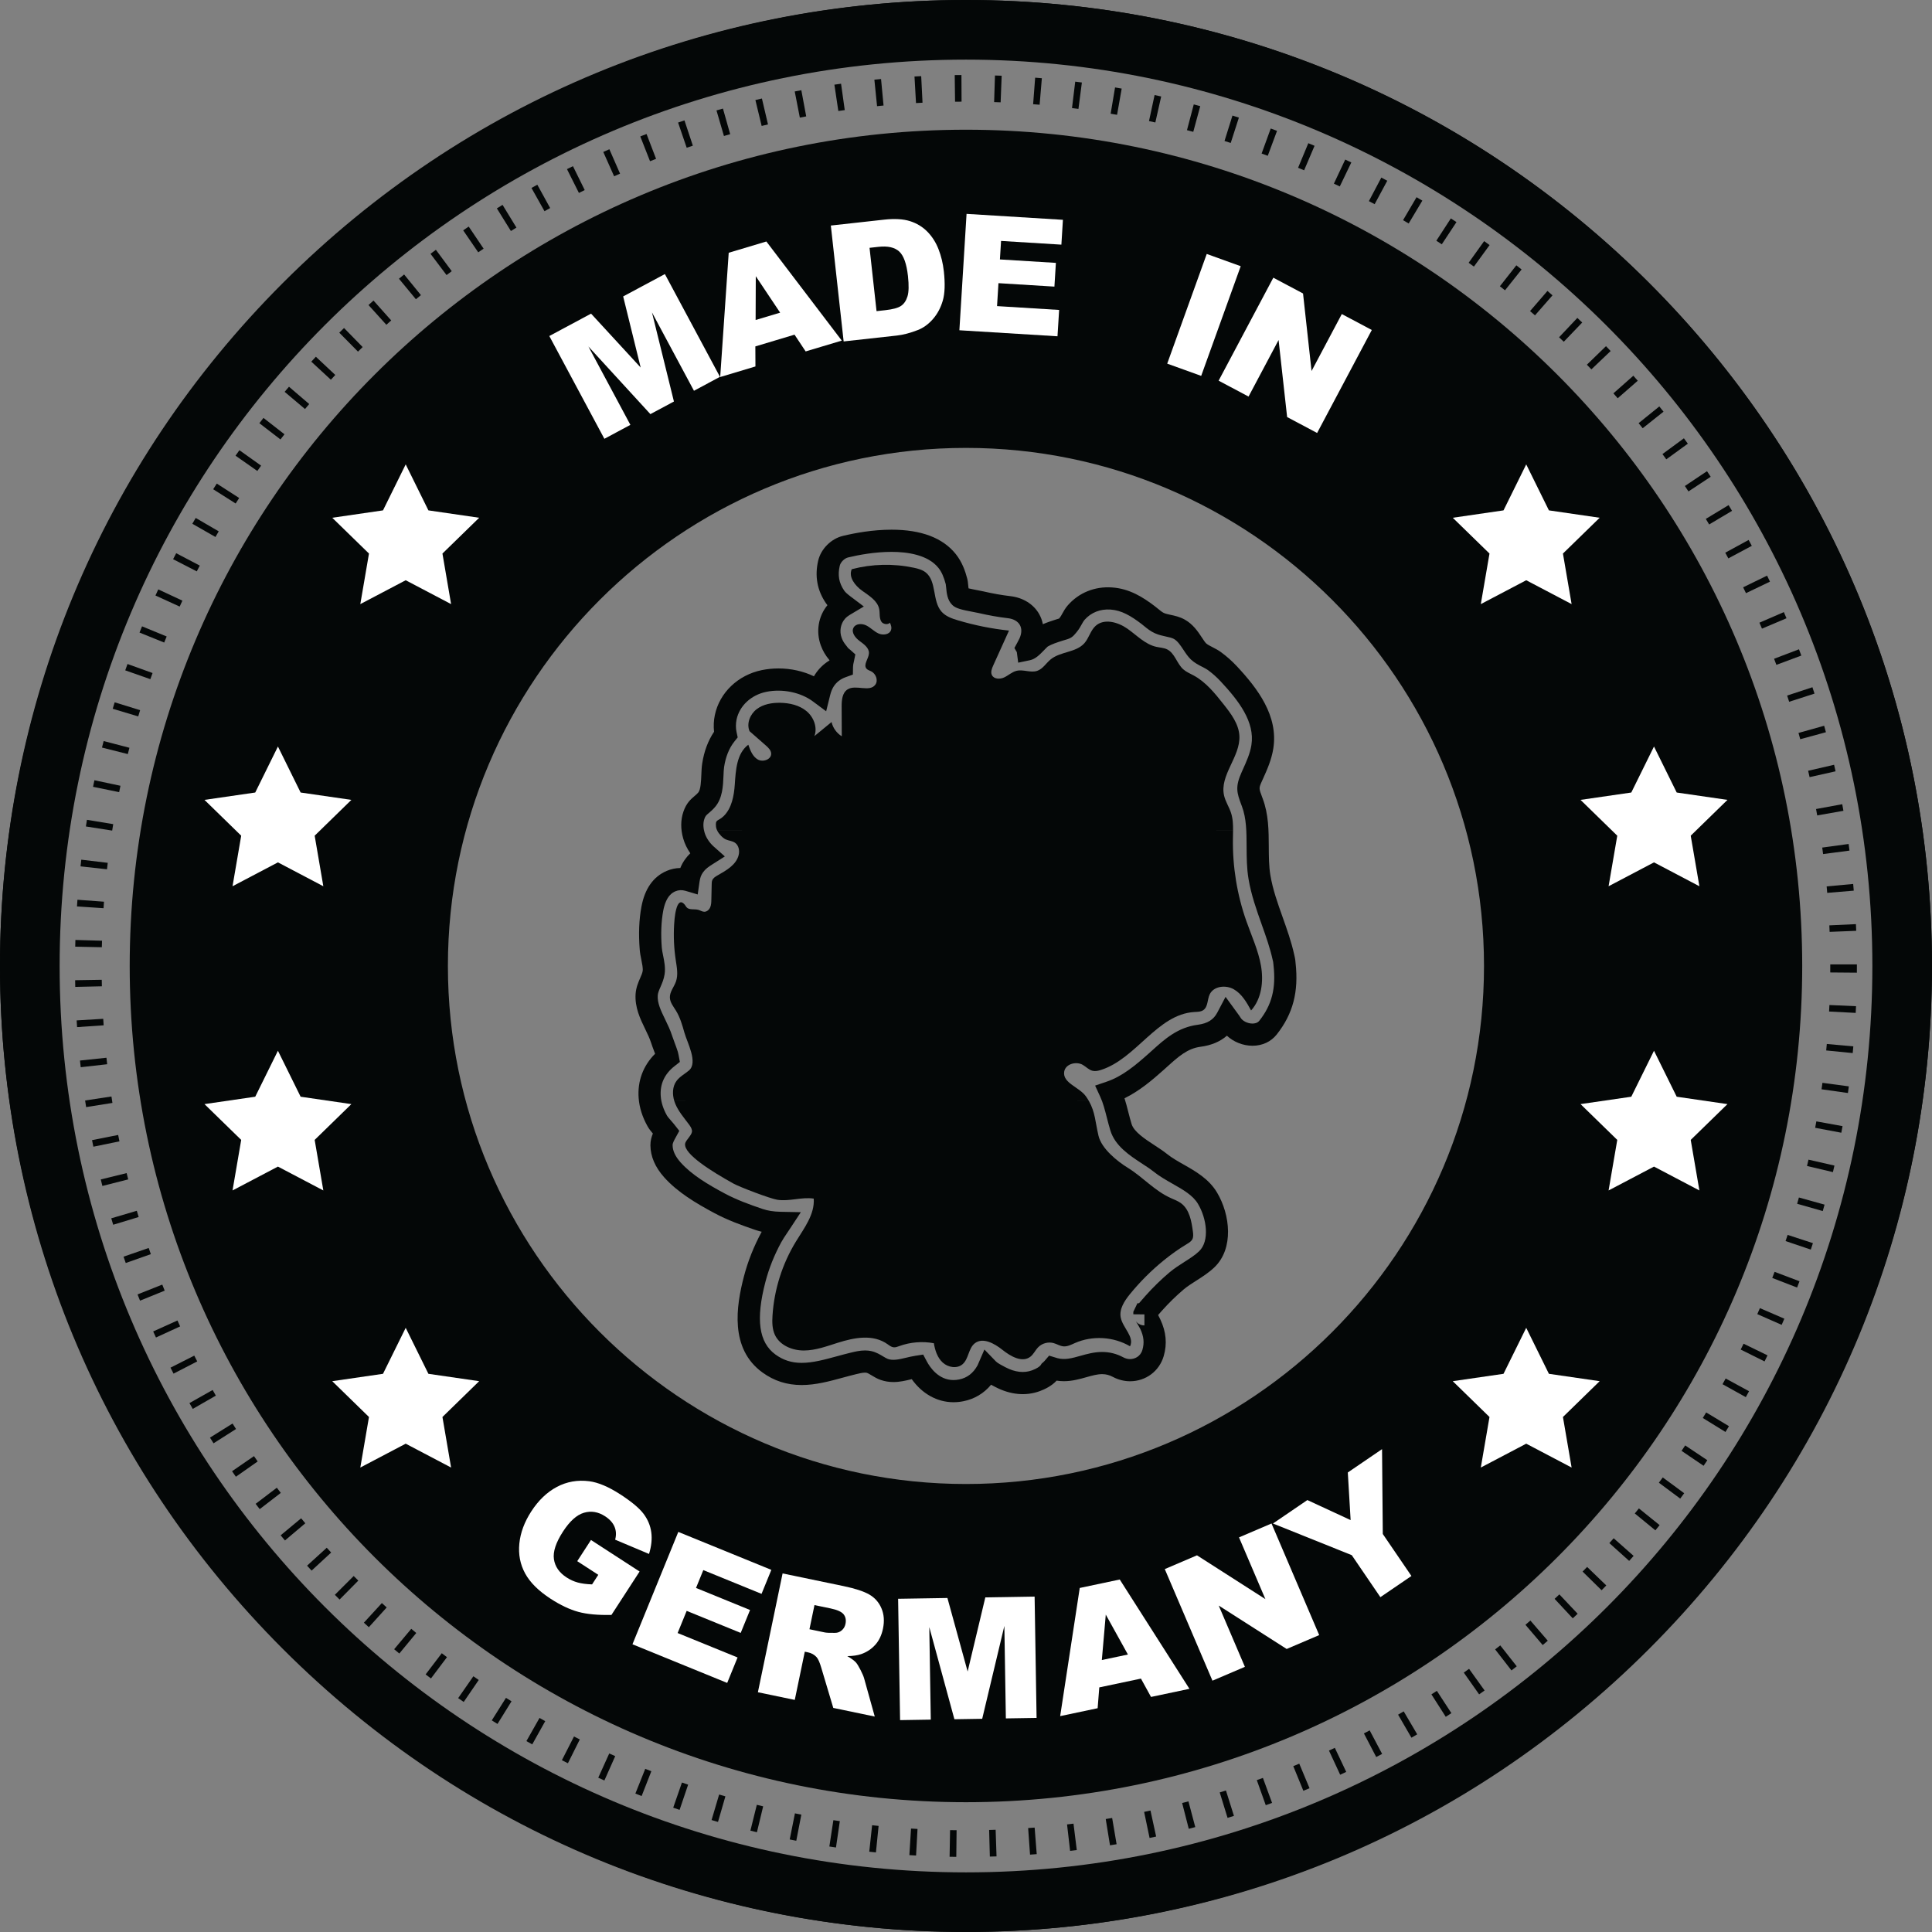 <svg xmlns="http://www.w3.org/2000/svg" xmlns:xlink="http://www.w3.org/1999/xlink" width="1080" zoomAndPan="magnify" viewBox="0 0 810 810" height="1080" preserveAspectRatio="xMidYMid meet" version="1.0"><rect x="0" y="0" width="810" height="810" fill="#808080" stroke="none"/><path fill="#040707" d="M 405 810 C 181.25 810 0 627.5 0 405 C 0 182.5 181.25 0 405 0 C 628.75 0 810 181.25 810 405 C 810 628.75 627.5 810 405 810 Z M 405 25 C 195 25 25 195 25 405 C 25 615 195 785 405 785 C 615 785 785 615 785 405 C 785 195 613.75 25 405 25 Z M 405 25 " fill-opacity="1" fill-rule="nonzero"/><path fill="#040707" d="M 622.176 404.984 C 622.176 524.746 524.746 622.176 404.984 622.176 C 285.227 622.176 187.785 524.746 187.785 404.984 C 187.785 285.219 285.227 187.785 404.984 187.785 C 524.746 187.785 622.176 285.219 622.176 404.984 Z M 404.984 54.383 C 211.355 54.383 54.379 211.355 54.379 404.984 C 54.379 598.617 211.355 755.586 404.984 755.586 C 598.617 755.586 755.586 598.617 755.586 404.984 C 755.586 211.355 598.617 54.383 404.984 54.383 " fill-opacity="1" fill-rule="nonzero"/><path fill="#ffffff" d="M 170.094 194.695 L 179.613 213.977 L 200.895 217.074 L 185.496 232.078 L 189.125 253.273 L 170.094 243.27 L 151.062 253.273 L 154.695 232.078 L 139.293 217.074 L 160.574 213.977 L 170.094 194.695 " fill-opacity="1" fill-rule="nonzero"/><path fill="#ffffff" d="M 116.523 312.98 L 126.039 332.266 L 147.32 335.355 L 131.926 350.371 L 135.559 371.562 L 116.523 361.551 L 97.488 371.562 L 101.125 350.371 L 85.727 335.355 L 107.008 332.266 L 116.523 312.98 " fill-opacity="1" fill-rule="nonzero"/><path fill="#ffffff" d="M 116.523 440.527 L 126.039 459.805 L 147.32 462.902 L 131.926 477.91 L 135.559 499.102 L 116.523 489.098 L 97.488 499.102 L 101.125 477.91 L 85.727 462.902 L 107.008 459.805 L 116.523 440.527 " fill-opacity="1" fill-rule="nonzero"/><path fill="#ffffff" d="M 170.094 556.691 L 179.613 575.977 L 200.895 579.066 L 185.496 594.082 L 189.125 615.273 L 170.094 605.27 L 151.062 615.273 L 154.695 594.082 L 139.293 579.066 L 160.574 575.977 L 170.094 556.691 " fill-opacity="1" fill-rule="nonzero"/><path fill="#ffffff" d="M 639.875 194.695 L 630.355 213.977 L 609.074 217.074 L 624.477 232.078 L 620.836 253.273 L 639.875 243.27 L 658.906 253.273 L 655.27 232.078 L 670.668 217.074 L 649.387 213.977 L 639.875 194.695 " fill-opacity="1" fill-rule="nonzero"/><path fill="#ffffff" d="M 693.445 312.98 L 683.926 332.266 L 662.645 335.355 L 678.047 350.371 L 674.406 371.562 L 693.445 361.551 L 712.477 371.562 L 708.844 350.371 L 724.246 335.355 L 702.965 332.266 L 693.445 312.98 " fill-opacity="1" fill-rule="nonzero"/><path fill="#ffffff" d="M 693.445 440.527 L 683.926 459.805 L 662.645 462.902 L 678.047 477.91 L 674.406 499.102 L 693.445 489.098 L 712.477 499.102 L 708.844 477.91 L 724.246 462.902 L 702.965 459.805 L 693.445 440.527 " fill-opacity="1" fill-rule="nonzero"/><path fill="#ffffff" d="M 639.875 556.691 L 630.355 575.977 L 609.074 579.066 L 624.477 594.082 L 620.836 615.273 L 639.875 605.27 L 658.906 615.273 L 655.27 594.082 L 670.668 579.066 L 649.387 575.977 L 639.875 556.691 " fill-opacity="1" fill-rule="nonzero"/><path fill="#040707" d="M 283.176 462.902 C 284.504 466.031 286.777 468.633 288.801 471.363 C 289.379 472.141 289.961 472.969 290.109 473.93 C 290.41 475.809 287.438 477.898 287.23 479.566 C 286.688 483.902 298.465 491.191 307.441 496.188 C 310.148 497.688 322.758 502.484 325.812 502.992 C 330.883 503.824 336.086 501.738 341.16 502.523 C 341.621 509.109 337.168 514.859 333.719 520.484 C 327.992 529.836 324.586 540.594 323.879 551.531 C 323.699 554.297 323.719 557.184 324.895 559.688 C 326.969 564.09 332.223 566.234 337.094 566.203 C 341.965 566.172 346.633 564.41 351.277 562.953 C 358.168 560.789 366.031 559.195 372.203 563.625 C 372.941 564.152 373.691 564.738 374.598 564.859 C 375.445 564.965 376.277 564.629 377.082 564.336 C 381.68 562.672 386.727 562.262 391.527 563.156 C 392.016 566.152 393.012 569.23 395.254 571.273 C 397.496 573.324 401.254 573.941 403.551 571.965 C 406.133 569.75 405.977 565.395 408.609 563.246 C 411.988 560.504 416.914 563.238 420.309 565.953 C 423.707 568.664 428.57 571.461 432.004 568.801 C 433.359 567.75 434.066 566.059 435.27 564.832 C 436.906 563.156 439.492 562.465 441.746 563.102 C 443.137 563.488 444.395 564.336 445.828 564.465 C 447.527 564.621 449.121 563.754 450.688 563.07 C 458.012 559.848 466.879 560.371 473.773 564.441 C 475.711 560.527 470.746 556.715 469.879 552.438 C 469.156 548.867 471.414 545.422 473.711 542.594 C 477.918 537.43 482.652 532.695 487.816 528.488 C 490.918 525.965 494.176 523.629 497.602 521.574 C 498.469 521.051 499.383 520.508 499.863 519.625 C 500.41 518.609 500.273 517.383 500.117 516.242 C 499.531 511.91 498.688 507.109 495.184 504.484 C 493.922 503.547 492.418 502.984 490.973 502.344 C 484.027 499.254 479.18 493.508 472.863 489.621 C 468.391 486.863 461.824 481.59 460.547 476.16 C 459.191 470.379 459.176 466.316 456.566 461.676 L 282.723 461.676 C 282.852 462.094 283 462.504 283.176 462.902 " fill-opacity="1" fill-rule="nonzero"/><path fill="#040707" d="M 300.73 348.289 C 301.527 349.82 303.031 351.348 304.277 351.922 C 305.535 352.492 307.023 352.543 308.156 353.328 C 309.719 354.414 310.145 356.625 309.688 358.469 C 308.691 362.555 304.551 364.91 300.887 366.984 C 299.965 367.5 298.988 368.105 298.605 369.09 C 298.406 369.594 298.395 370.156 298.383 370.703 C 298.332 372.879 298.289 375.047 298.238 377.215 C 298.215 378.309 298.184 379.43 297.742 380.426 C 297.305 381.43 296.344 382.285 295.254 382.258 C 294.395 382.242 293.641 381.699 292.82 381.469 C 291.125 380.98 288.949 381.668 287.805 380.336 C 287.535 380.023 287.375 379.645 287.113 379.332 C 283.324 374.789 282.695 386.426 282.629 387.637 C 282.34 392.625 282.57 397.645 283.32 402.586 C 283.77 405.57 284.391 408.691 283.387 411.539 C 282.586 413.812 280.77 415.82 280.848 418.223 C 280.906 420.273 282.328 421.98 283.398 423.723 C 285.133 426.547 286.055 429.777 286.949 432.961 C 288.141 437.176 292.738 445.504 288.832 448.812 C 287.094 450.273 284.98 451.348 283.637 453.18 C 281.879 455.562 281.824 458.816 282.723 461.676 L 456.566 461.676 C 456.191 461.02 455.77 460.348 455.285 459.664 C 452.5 455.73 445.453 454.102 446.164 449.336 C 446.645 446.102 451.133 444.816 453.965 446.449 C 455.352 447.254 456.504 448.562 458.066 448.938 C 459.227 449.215 460.449 448.938 461.59 448.574 C 476.441 443.82 485.141 425.27 500.703 424.289 C 502.023 424.211 503.445 424.242 504.523 423.477 C 506.492 422.086 506.137 419.09 507.164 416.91 C 508.816 413.402 513.91 412.836 517.273 414.758 C 520.641 416.68 522.664 420.246 524.527 423.645 C 528.945 418.734 529.805 411.477 528.684 404.965 C 527.559 398.461 524.73 392.395 522.539 386.172 C 518.621 375.051 516.707 363.227 516.914 351.441 C 516.934 350.395 516.965 349.34 516.969 348.289 L 300.73 348.289 " fill-opacity="1" fill-rule="nonzero"/><path fill="#040707" d="M 519.625 308.566 C 519.383 303.539 516.117 299.234 513 295.285 C 509.371 290.695 505.594 285.98 500.449 283.195 C 498.953 282.383 497.336 281.73 496.07 280.598 C 493.367 278.172 492.555 273.832 489.297 272.242 C 487.91 271.562 486.309 271.527 484.801 271.191 C 480.09 270.145 476.594 266.332 472.645 263.566 C 468.691 260.793 462.883 259.168 459.32 262.414 C 457.172 264.375 456.543 267.527 454.609 269.695 C 451.09 273.633 444.57 273.113 440.488 276.461 C 438.57 278.035 437.219 280.445 434.863 281.25 C 432.102 282.199 429.012 280.547 426.18 281.25 C 424.285 281.719 422.797 283.156 421.031 284 C 419.27 284.84 416.695 284.781 415.855 283.02 C 415.25 281.773 415.832 280.305 416.398 279.031 C 418.609 274.148 420.82 269.258 423.027 264.375 C 415.762 263.602 408.566 262.156 401.566 260.062 C 399.086 259.324 396.52 258.418 394.793 256.492 C 390.73 251.977 392.848 243.672 388.047 239.949 C 386.656 238.871 384.902 238.402 383.18 238.035 C 374.598 236.203 365.59 236.414 357.098 238.641 C 355.645 241.941 358.48 245.523 361.41 247.629 C 364.328 249.742 367.867 251.797 368.605 255.328 C 368.957 257.055 368.578 258.961 369.434 260.508 C 370.148 261.797 372.387 262.043 373.078 261.055 C 373.586 262.074 373.93 263.18 373.543 264.211 C 372.84 266.117 370.148 266.418 368.297 265.578 C 366.453 264.734 365.035 263.152 363.223 262.238 C 361.41 261.32 358.754 261.379 357.828 263.184 C 356.797 265.164 358.605 267.422 360.398 268.746 C 362.191 270.074 364.367 271.602 364.312 273.832 C 364.25 276.156 361.762 278.672 363.328 280.391 C 363.82 280.926 364.578 281.125 365.234 281.449 C 367.219 282.445 368.297 285.242 366.988 287.051 C 364.59 290.371 358.809 286.852 355.348 289.039 C 353.086 290.465 352.855 293.609 352.867 296.281 C 352.887 300.414 352.906 304.551 352.918 308.688 C 350.773 307.371 349.191 305.172 348.633 302.719 C 346.234 304.688 343.84 306.648 341.441 308.617 C 342.824 304.953 341.129 300.625 338.117 298.133 C 335.102 295.637 331.051 294.727 327.141 294.652 C 323.656 294.59 320.004 295.207 317.238 297.324 C 314.473 299.441 312.891 303.355 314.254 306.555 C 316.535 308.555 318.809 310.551 321.082 312.543 C 322.117 313.445 323.219 314.5 323.312 315.871 C 323.48 318.379 319.898 319.676 317.715 318.43 C 315.531 317.176 314.547 314.598 313.734 312.227 C 308.848 315.871 308.469 322.871 308.059 328.953 C 307.746 333.52 306.816 338.84 303.387 342.172 C 301.004 344.477 299.82 343.297 300.195 346.68 C 300.25 347.191 300.449 347.742 300.73 348.289 L 516.969 348.289 C 517 345.715 516.895 343.145 516.086 340.719 C 515.277 338.277 513.793 336.078 513.207 333.574 C 511.215 325.059 520.047 317.309 519.625 308.566 " fill-opacity="1" fill-rule="nonzero"/><path fill="#040707" d="M 387.051 567.91 L 388.594 570.82 C 389.848 573.156 393.43 578.594 399.746 578.594 C 400.5 578.594 401.289 578.512 402.082 578.359 C 405.484 577.684 408.039 575.723 409.875 572.371 L 409.949 572.184 L 412.723 565.797 L 417.555 570.801 C 418.234 571.504 420.148 572.5 421.176 573.039 L 421.57 573.242 C 425.523 575.316 429.324 575.766 432.73 574.508 C 434.719 573.777 435.996 572.852 436.344 572.297 L 436.719 571.691 L 437.262 571.23 C 437.598 570.945 437.777 570.758 437.871 570.652 L 439.84 568.359 L 443.074 569.336 C 443.16 569.363 443.254 569.395 443.348 569.418 C 446.438 570.254 449.484 569.426 452.902 568.457 C 455.625 567.688 458.715 566.82 462.074 566.82 C 465.219 566.82 468.137 567.562 470.988 569.086 C 471.879 569.562 472.82 569.805 473.793 569.805 C 475.66 569.805 478.133 568.789 478.961 565.934 C 479.824 562.996 479.543 560.285 478.066 557.152 C 477.816 556.629 476.539 554.422 476.195 553.93 C 476.656 554.586 477.934 555.688 479.805 555.688 L 479.805 551.066 L 475.148 551.023 L 475.156 549.977 L 475.469 549.32 C 475.535 549.141 475.625 548.945 475.762 548.703 L 476.871 546.395 L 477.531 546.395 C 478.18 545.613 479.051 544.617 480.215 543.309 C 483.359 539.785 486.719 536.5 490.195 533.555 C 492.238 531.82 494.438 530.426 496.562 529.066 C 498.871 527.598 501.055 526.207 502.746 524.578 C 507.207 520.285 505.961 510.922 502.25 504.711 C 500.105 501.117 496.02 498.797 491.691 496.344 C 488.941 494.781 486.102 493.172 483.535 491.117 C 482.281 490.113 480.664 489.055 478.945 487.934 C 473.586 484.434 467.52 480.469 465.531 473.973 C 464.945 472.059 464.473 470.211 464.02 468.43 C 463.219 465.32 462.473 462.387 461.289 459.824 L 459.129 455.141 L 464.02 453.477 C 470.551 451.266 476.098 446.605 481.68 441.629 L 483.051 440.395 C 488.312 435.648 493.754 430.738 502.148 429.641 C 506.25 429.102 508.777 427.531 510.348 424.547 L 513.824 417.938 L 518.66 424.578 C 519.605 425.867 519.836 426.191 520.043 426.559 C 520.855 428.023 523.031 429.133 525.102 429.133 C 525.984 429.133 527.199 428.926 527.977 427.949 C 533.254 421.289 535.031 414.297 533.914 404.566 L 533.891 404.32 C 533.871 403.945 533.832 403.652 533.785 403.391 L 533.734 403.09 C 533.715 402.992 533.691 402.891 533.664 402.793 L 533.578 402.457 C 532.488 397.473 530.781 392.68 528.98 387.609 C 526.82 381.531 524.582 375.246 523.449 368.492 C 522.688 363.98 522.672 359.414 522.645 354.996 C 522.621 348.887 522.59 343.113 520.684 338.066 L 520.496 337.574 C 518.496 332.273 517.797 329.867 520.625 323.602 L 520.934 322.914 C 522.559 319.328 524.098 315.938 524.656 312.375 C 526.191 302.664 519.355 293.793 511.742 285.648 C 510.094 283.887 508.348 282.336 506.398 280.906 C 505.852 280.504 505.004 280.066 504.105 279.605 C 502.543 278.801 500.773 277.895 499.32 276.523 C 498.082 275.344 497.105 273.875 496.164 272.441 C 494.949 270.609 493.695 268.715 492.145 267.863 C 491.285 267.395 490.168 267.16 488.875 266.879 C 487.465 266.574 485.871 266.23 484.227 265.508 C 482.383 264.691 480.918 263.496 479.637 262.445 C 479.281 262.152 478.93 261.863 478.59 261.602 C 474.121 258.199 470.203 255.871 465.574 255.559 C 461.266 255.273 457.434 256.781 454.688 259.895 C 454.301 260.336 453.934 261 453.508 261.758 C 452.984 262.703 452.395 263.777 451.535 264.824 L 451.16 265.289 C 449.828 266.934 449.027 267.582 446.91 268.176 C 446.625 268.254 446.246 268.363 445.727 268.531 L 445.367 268.641 C 443.129 269.359 441.02 270.039 439.297 271.039 C 439.062 271.215 438.246 272.055 437.703 272.617 C 435.859 274.516 434.113 276.312 431.805 276.797 L 426.883 277.832 L 426.309 273.406 L 425.293 271.684 L 426.547 269.371 C 426.906 268.711 427.227 268.117 427.441 267.633 C 428.391 265.535 428.441 263.547 427.582 262.031 C 426.695 260.461 424.906 259.453 422.547 259.18 C 418.598 258.719 414.465 257.988 410.27 257.012 C 409.812 256.906 409.09 256.77 408.262 256.613 C 402.867 255.59 400.691 255.062 399.215 253.602 C 397.172 251.59 396.898 248.688 396.68 246.359 C 396.637 245.879 396.57 245.156 396.512 244.926 C 395.703 241.84 394.758 239.734 393.441 238.09 C 388.992 232.539 380.305 231.375 373.793 231.375 C 366.785 231.375 360.023 232.641 355.582 233.707 C 354.031 234.074 352.426 235.676 352.07 237.195 C 351.148 241.168 351.727 244.391 353.957 247.648 C 354.367 248.254 355.273 249.082 356.648 250.113 L 362.168 254.281 L 356.227 257.82 C 355.465 258.277 354.828 258.785 354.293 259.391 C 352.414 261.492 351.852 264.641 352.867 267.41 C 353.316 268.648 353.934 269.676 354.855 270.754 L 355.215 271.234 C 355.445 271.594 355.734 271.895 356.09 272.145 L 356.5 272.473 L 358.609 274.355 L 358.027 277.203 C 357.766 278.199 357.645 278.945 357.633 279.613 L 357.578 282.82 L 354.562 283.906 C 352.398 284.684 350.719 285.973 349.566 287.742 C 348.91 288.75 348.414 289.961 348.047 291.43 L 346.371 298.207 L 340.762 294.039 C 335.672 290.254 328.012 288.676 321.277 290.055 C 314.918 291.355 310.02 295.914 308.805 301.672 C 308.445 303.387 308.445 305.316 308.812 306.984 L 309.285 309.148 L 307.902 310.879 C 305.703 313.641 304.246 317.234 303.586 321.551 C 303.434 322.543 303.379 323.867 303.324 325.27 C 303.148 329.469 302.938 334.688 299.789 338.34 C 298.82 339.473 297.902 340.246 297.176 340.867 C 296.07 341.805 295.734 342.082 295.316 343.312 C 294.605 345.379 294.957 347.543 295.375 348.992 C 295.977 351.074 297.344 353.203 299.125 354.824 L 299.293 354.969 L 303.895 359.059 L 298.699 362.363 C 297.035 363.422 295.785 364.273 294.777 365.684 C 293.941 366.859 293.535 367.941 293.281 369.688 L 292.516 375.008 L 287.363 373.48 C 285.91 373.051 284.461 373.121 283.145 373.691 C 282.184 374.105 279.262 375.363 278.047 381.902 C 277.207 386.484 277.008 391.695 277.469 397.398 C 277.543 398.281 277.762 399.383 278 400.551 C 278.496 402.996 279.059 405.77 278.633 408.504 C 278.316 410.555 277.57 412.266 276.91 413.789 C 276.324 415.121 275.82 416.281 275.758 417.344 C 275.551 420.547 277.082 423.719 278.863 427.387 C 279.93 429.594 281.039 431.867 281.824 434.34 C 282.137 435.297 282.496 436.246 282.852 437.199 C 283.312 438.414 283.785 439.68 284.199 441.023 C 284.277 441.305 284.398 441.832 284.516 442.434 L 285.043 445.215 L 282.816 446.969 C 278.566 450.293 276.621 454.574 277.027 459.699 C 277.238 462.297 278.094 464.965 279.586 467.633 C 279.91 468.211 280.648 469.051 281.355 469.859 C 281.891 470.473 282.43 471.09 282.906 471.707 L 284.801 474.117 L 283.324 476.809 C 282.602 478.117 281.984 479.242 281.992 480.109 C 282.004 482.465 283.113 484.852 285.383 487.391 C 289.992 492.566 296.961 496.688 303.809 500.355 C 308.766 503.016 314.348 505.047 319.645 506.84 C 321.926 507.613 324.297 507.988 327.34 508.051 L 335.754 508.219 L 331.125 515.25 C 330.766 515.801 330.398 516.34 330.035 516.883 C 329.082 518.305 328.172 519.645 327.508 520.875 C 324.59 526.258 322.367 531.84 320.898 537.473 C 316.797 553.172 318.145 562.84 325.125 567.898 C 328.41 570.277 331.891 571.387 336.09 571.387 C 340.75 571.387 345.695 570.035 350.938 568.609 C 352.867 568.086 354.797 567.555 356.73 567.094 C 358.473 566.676 360.516 566.184 362.66 566.184 C 363.559 566.184 364.418 566.273 365.215 566.441 C 367.289 566.887 368.941 567.887 370.266 568.688 C 371.008 569.137 371.711 569.562 372.277 569.762 C 374.348 570.484 376.844 569.961 379.672 569.281 C 380.98 568.965 382.34 568.641 383.793 568.414 Z M 399.746 587.891 C 392.926 587.891 386.59 584.332 382.258 578.219 C 382.129 578.25 381.992 578.281 381.855 578.312 C 379.688 578.836 377.23 579.43 374.586 579.43 C 372.691 579.43 370.934 579.137 369.207 578.539 C 367.73 578.02 366.523 577.285 365.457 576.645 C 364.609 576.133 363.812 575.648 363.258 575.527 C 363.145 575.504 362.961 575.48 362.66 575.48 C 361.613 575.48 360.23 575.816 359.004 576.109 C 357.059 576.574 355.215 577.082 353.379 577.578 C 347.785 579.105 341.996 580.68 336.09 580.68 C 329.922 580.68 324.555 578.961 319.676 575.43 C 305.883 565.438 308.629 547.641 311.902 535.125 C 313.559 528.77 316.062 522.484 319.332 516.445 C 319.34 516.441 319.344 516.43 319.352 516.422 C 318.43 516.203 317.539 515.941 316.652 515.645 C 310.984 513.719 304.973 511.531 299.418 508.547 C 291.809 504.469 284.012 499.832 278.434 493.57 C 274.652 489.328 272.723 484.82 272.691 480.172 C 272.68 478.297 273.133 476.652 273.719 475.242 C 272.922 474.316 272.098 473.289 271.469 472.16 C 269.32 468.324 268.074 464.379 267.762 460.438 C 267.195 453.316 269.625 446.805 274.648 441.797 C 274.492 441.367 274.324 440.93 274.156 440.477 C 273.742 439.379 273.332 438.289 272.973 437.176 C 272.379 435.328 271.469 433.441 270.5 431.441 C 268.441 427.199 266.117 422.398 266.473 416.754 C 266.648 414.055 267.613 411.844 268.387 410.07 C 268.887 408.93 269.316 407.945 269.445 407.086 C 269.613 405.988 269.227 404.082 268.891 402.395 C 268.609 401.012 268.316 399.582 268.207 398.145 C 267.676 391.629 267.914 385.598 268.91 380.215 C 270.312 372.633 273.863 367.57 279.465 365.152 C 281.301 364.359 283.23 363.945 285.227 363.914 C 285.73 362.629 286.383 361.441 287.219 360.281 C 287.918 359.297 288.652 358.469 289.41 357.746 C 288.086 355.82 287.062 353.723 286.445 351.57 C 285.312 347.641 285.336 343.742 286.527 340.289 C 287.773 336.652 289.648 335.062 291.156 333.781 C 291.742 333.281 292.246 332.852 292.75 332.273 C 293.777 331.074 293.93 327.5 294.035 324.891 C 294.098 323.297 294.164 321.645 294.395 320.145 C 295.18 315.008 296.855 310.531 299.371 306.797 C 299.117 304.469 299.223 302.031 299.711 299.754 C 301.691 290.371 309.43 282.988 319.414 280.945 C 321.676 280.484 324.02 280.246 326.367 280.246 C 331.629 280.246 336.746 281.395 341.242 283.539 C 341.41 283.246 341.59 282.953 341.777 282.664 C 343.324 280.297 345.367 278.336 347.809 276.863 C 347.742 276.773 347.68 276.68 347.609 276.586 C 346.051 274.723 344.941 272.816 344.133 270.605 C 342.008 264.785 343.074 258.387 346.906 253.727 C 346.68 253.453 346.477 253.172 346.281 252.895 C 342.621 247.531 341.516 241.543 343.02 235.09 C 344.164 230.141 348.445 225.855 353.422 224.668 C 358.344 223.484 365.875 222.074 373.793 222.074 C 386.227 222.074 395.277 225.508 400.699 232.277 C 403.477 235.754 404.73 239.605 405.508 242.578 C 405.75 243.504 405.844 244.516 405.938 245.484 C 405.969 245.824 406.008 246.266 406.062 246.668 C 407.289 246.961 409.008 247.293 410 247.48 C 410.984 247.668 411.836 247.828 412.379 247.961 C 416.234 248.855 420.016 249.523 423.617 249.941 C 428.926 250.559 433.316 253.293 435.672 257.445 C 436.422 258.773 436.938 260.207 437.223 261.703 C 439.031 260.918 440.848 260.332 442.523 259.789 L 442.879 259.676 C 443.34 259.527 443.715 259.422 444.02 259.328 L 444.34 258.938 C 444.668 258.539 445 257.945 445.379 257.254 C 445.945 256.227 446.656 254.949 447.715 253.746 C 452.348 248.488 458.965 245.793 466.199 246.285 C 473.551 246.777 479.207 250.383 484.227 254.207 C 484.656 254.539 485.086 254.895 485.527 255.254 C 486.395 255.965 487.297 256.699 487.973 257 C 488.75 257.34 489.715 257.547 490.832 257.789 C 492.582 258.164 494.562 258.594 496.605 259.707 C 500.176 261.664 502.25 264.797 503.914 267.32 C 504.566 268.305 505.238 269.328 505.707 269.762 C 506.199 270.23 507.344 270.824 508.359 271.34 C 509.539 271.949 510.758 272.574 511.898 273.414 C 514.316 275.188 516.484 277.113 518.535 279.301 C 527.312 288.688 536 300.141 533.84 313.824 C 533.078 318.629 531.211 322.754 529.406 326.754 L 529.098 327.426 C 527.742 330.434 527.742 330.434 529.191 334.285 L 529.379 334.781 C 531.879 341.398 531.91 348.289 531.941 354.949 C 531.965 359.184 531.984 363.184 532.613 366.945 C 533.617 372.895 535.617 378.535 537.738 384.496 C 539.539 389.566 541.41 394.812 542.625 400.324 C 542.754 400.781 542.855 401.234 542.922 401.684 C 543.035 402.293 543.117 402.922 543.164 403.629 C 544.535 415.812 542.094 425.094 535.262 433.723 C 532.855 436.758 529.25 438.434 525.102 438.434 C 521.094 438.426 517.164 436.824 514.391 434.223 C 511.523 436.719 507.836 438.27 503.359 438.855 C 497.832 439.578 494.059 442.984 489.273 447.297 L 487.871 448.562 C 482.938 452.965 477.648 457.434 471.457 460.449 C 472.055 462.344 472.547 464.25 473.02 466.117 C 473.457 467.805 473.898 469.551 474.422 471.25 C 475.426 474.527 479.996 477.512 484.027 480.145 C 485.941 481.398 487.746 482.574 489.348 483.859 C 491.336 485.453 493.734 486.812 496.281 488.258 C 501.223 491.062 506.828 494.246 510.23 499.945 C 515.805 509.277 517.336 523.43 509.195 531.273 C 506.828 533.555 504.148 535.262 501.559 536.91 C 499.609 538.152 497.766 539.32 496.207 540.645 C 493.059 543.316 490.016 546.293 487.156 549.5 C 486.664 550.051 486.09 550.703 485.547 551.328 C 485.848 551.887 486.156 552.504 486.48 553.195 C 488.918 558.379 489.387 563.398 487.895 568.527 C 486.059 574.852 480.391 579.098 473.793 579.098 C 471.305 579.098 468.828 578.469 466.609 577.285 C 465.113 576.488 463.668 576.113 462.074 576.113 C 460 576.113 457.781 576.742 455.426 577.406 C 452.656 578.184 449.516 579.074 446.047 579.074 C 445.016 579.074 443.996 578.992 442.992 578.836 C 440.949 581.047 438.141 582.426 435.945 583.234 C 430.086 585.398 423.555 584.781 417.25 581.473 L 416.879 581.277 C 416.453 581.062 415.992 580.816 415.512 580.555 C 412.5 584.188 408.547 586.551 403.887 587.477 C 402.504 587.75 401.109 587.891 399.746 587.891 " fill-opacity="1" fill-rule="nonzero"/><path fill="#ffffff" d="M 242.012 654.527 L 247.773 645.645 L 268.156 658.863 L 256.352 677.062 C 250.727 677.191 246.102 676.77 242.477 675.785 C 238.859 674.801 234.988 672.969 230.871 670.301 C 225.805 667.012 222.238 663.473 220.164 659.672 C 218.09 655.875 217.285 651.699 217.738 647.141 C 218.199 642.586 219.863 638.094 222.734 633.672 C 225.758 629.012 229.344 625.578 233.5 623.379 C 237.66 621.18 242.172 620.395 247.039 621.012 C 250.824 621.512 255.16 623.344 260.059 626.52 C 264.773 629.578 268.023 632.293 269.809 634.66 C 271.594 637.035 272.672 639.621 273.051 642.41 C 273.434 645.207 273.113 648.242 272.105 651.5 L 257.906 645.52 C 258.426 643.562 258.34 641.758 257.641 640.094 C 256.941 638.426 255.621 636.961 253.684 635.703 C 250.789 633.828 247.836 633.336 244.812 634.23 C 241.793 635.129 238.871 637.75 236.047 642.102 C 233.051 646.715 231.781 650.578 232.234 653.688 C 232.691 656.797 234.465 659.355 237.574 661.367 C 239.051 662.328 240.598 663.023 242.211 663.469 C 243.828 663.91 245.836 664.18 248.227 664.266 L 250.836 660.246 L 242.012 654.527 " fill-opacity="1" fill-rule="nonzero"/><path fill="#ffffff" d="M 284.379 642.262 L 323.387 658.172 L 319.281 668.234 L 294.863 658.273 L 291.809 665.754 L 314.461 675 L 310.543 684.605 L 287.891 675.367 L 284.098 684.656 L 309.227 694.902 L 304.879 705.574 L 265.16 689.371 L 284.379 642.262 " fill-opacity="1" fill-rule="nonzero"/><path fill="#ffffff" d="M 339.367 683.066 L 345.859 684.418 C 346.562 684.562 347.973 684.617 350.078 684.586 C 351.141 684.594 352.082 684.242 352.906 683.539 C 353.723 682.836 354.246 681.938 354.469 680.855 C 354.805 679.246 354.551 677.902 353.707 676.832 C 352.875 675.758 351.047 674.93 348.238 674.344 L 341.473 672.941 Z M 317.75 709.48 L 328.105 659.668 L 353.758 665 C 358.52 665.992 362.07 667.156 364.41 668.488 C 366.758 669.828 368.473 671.766 369.551 674.293 C 370.633 676.824 370.848 679.672 370.188 682.844 C 369.613 685.609 368.523 687.871 366.93 689.625 C 365.332 691.391 363.375 692.68 361.055 693.496 C 359.578 694.012 357.641 694.297 355.242 694.344 C 356.949 695.332 358.156 696.223 358.867 697.008 C 359.348 697.539 359.98 698.578 360.785 700.141 C 361.578 701.707 362.082 702.883 362.293 703.688 L 366.746 719.672 L 349.355 716.051 L 344.297 699.121 C 343.66 696.934 343 695.457 342.301 694.703 C 341.355 693.699 340.176 693.051 338.77 692.758 L 337.41 692.48 L 333.211 712.695 L 317.75 709.48 " fill-opacity="1" fill-rule="nonzero"/><path fill="#ffffff" d="M 376.539 670.301 L 397.211 669.965 L 405.688 700.789 L 413.102 669.711 L 433.766 669.375 L 434.59 720.246 L 421.711 720.449 L 421.082 681.66 L 411.793 720.613 L 400.137 720.801 L 389.609 682.168 L 390.238 720.961 L 377.363 721.172 L 376.539 670.301 " fill-opacity="1" fill-rule="nonzero"/><path fill="#ffffff" d="M 472.883 693.668 L 463.605 676.93 L 461.949 695.973 Z M 478.348 703.762 L 460.883 707.449 L 460.191 716.176 L 444.48 719.492 L 452.688 665.762 L 469.461 662.215 L 498.68 708.047 L 482.57 711.449 L 478.348 703.762 " fill-opacity="1" fill-rule="nonzero"/><path fill="#ffffff" d="M 488.34 657.848 L 501.84 652.078 L 530.52 670.438 L 519.461 644.555 L 533.086 638.73 L 553.078 685.52 L 539.445 691.34 L 510.953 673.137 L 521.93 698.828 L 508.328 704.633 L 488.34 657.848 " fill-opacity="1" fill-rule="nonzero"/><path fill="#ffffff" d="M 533.691 638.742 L 548.117 628.906 L 566.258 637.309 L 565.074 617.344 L 579.43 607.555 L 579.742 643.133 L 591.75 660.738 L 578.73 669.617 L 566.727 652.004 L 533.691 638.742 " fill-opacity="1" fill-rule="nonzero"/><path fill="#ffffff" d="M 230.297 140.879 L 247.809 131.496 L 268.609 154.09 L 261.266 124.281 L 278.758 114.906 L 301.852 157.988 L 290.949 163.832 L 273.34 130.977 L 282.547 168.336 L 272.68 173.625 L 246.684 145.262 L 264.293 178.125 L 253.387 183.969 L 230.297 140.879 " fill-opacity="1" fill-rule="nonzero"/><path fill="#ffffff" d="M 327.078 131.086 L 316.867 115.797 L 316.797 134.16 Z M 333.113 140.309 L 316.684 145.23 L 316.723 153.641 L 301.945 158.07 L 305.516 105.973 L 321.301 101.242 L 352.922 142.797 L 337.773 147.336 L 333.113 140.309 " fill-opacity="1" fill-rule="nonzero"/><path fill="#ffffff" d="M 364.559 103.902 L 367.496 130.449 L 371.176 130.043 C 374.309 129.695 376.504 129.102 377.754 128.254 C 379 127.414 379.902 126.086 380.465 124.27 C 381.027 122.449 381.09 119.598 380.664 115.711 C 380.09 110.562 378.863 107.129 376.969 105.418 C 375.082 103.703 372.191 103.055 368.305 103.488 Z M 348.332 94.559 L 370.633 92.094 C 375.031 91.605 378.652 91.812 381.488 92.703 C 384.328 93.602 386.758 95.062 388.77 97.102 C 390.781 99.137 392.352 101.594 393.473 104.465 C 394.602 107.336 395.34 110.434 395.711 113.746 C 396.281 118.938 396.141 123.027 395.273 126.02 C 394.406 129.016 393.031 131.594 391.145 133.758 C 389.254 135.926 387.145 137.457 384.809 138.367 C 381.609 139.613 378.684 140.387 376.004 140.68 L 353.703 143.145 L 348.332 94.559 " fill-opacity="1" fill-rule="nonzero"/><path fill="#ffffff" d="M 405.234 89.668 L 445.633 92.156 L 444.992 102.57 L 419.699 101.012 L 419.219 108.77 L 442.688 110.215 L 442.07 120.164 L 418.609 118.719 L 418.016 128.336 L 444.047 129.945 L 443.359 140.988 L 402.227 138.461 L 405.234 89.668 " fill-opacity="1" fill-rule="nonzero"/><path fill="#ffffff" d="M 505.93 106.469 L 520.172 111.605 L 503.605 157.59 L 489.359 152.457 L 505.93 106.469 " fill-opacity="1" fill-rule="nonzero"/><path fill="#ffffff" d="M 533.848 116.426 L 546.305 123.043 L 549.875 155.555 L 562.559 131.668 L 575.137 138.348 L 552.207 181.527 L 539.633 174.848 L 536.051 142.555 L 523.461 166.258 L 510.914 159.598 L 533.848 116.426 " fill-opacity="1" fill-rule="nonzero"/><path fill="#040707" d="M 404.984 23.922 C 194.863 23.922 23.922 194.863 23.922 404.984 C 23.922 615.105 194.863 786.051 404.984 786.051 C 615.105 786.051 786.051 615.105 786.051 404.984 C 786.051 194.863 615.105 23.922 404.984 23.922 Z M 404.984 809.973 C 296.805 809.973 195.105 767.848 118.613 691.352 C 42.125 614.863 0 513.156 0 404.984 C 0 296.805 42.125 195.105 118.613 118.613 C 195.105 42.125 296.805 0 404.984 0 C 513.156 0 614.863 42.125 691.352 118.613 C 767.848 195.105 809.973 296.805 809.973 404.984 C 809.973 513.156 767.848 614.863 691.352 691.352 C 614.863 767.848 513.156 809.973 404.984 809.973 " fill-opacity="1" fill-rule="nonzero"/><path fill="#040707" d="M 400.414 42.648 L 400.27 31.484 C 401.211 31.473 402.145 31.465 403.086 31.457 L 403.141 42.621 C 402.23 42.629 401.32 42.637 400.414 42.648 Z M 419.52 42.902 C 418.609 42.867 417.699 42.836 416.789 42.805 L 417.145 31.652 C 418.086 31.676 419.02 31.715 419.953 31.75 Z M 384.039 43.215 L 383.406 32.07 C 384.34 32.012 385.273 31.965 386.215 31.918 L 386.77 43.066 C 385.859 43.113 384.945 43.156 384.039 43.215 Z M 435.867 43.91 C 434.957 43.836 434.047 43.762 433.145 43.695 L 433.996 32.562 C 434.938 32.637 435.867 32.711 436.801 32.793 Z M 367.711 44.512 L 366.586 33.402 C 367.512 33.309 368.449 33.215 369.383 33.129 L 370.434 44.242 C 369.527 44.328 368.617 44.418 367.711 44.512 Z M 452.145 45.656 C 451.246 45.539 450.344 45.426 449.441 45.312 L 450.793 34.238 C 451.727 34.348 452.656 34.469 453.582 34.586 Z M 351.473 46.539 L 349.828 35.5 C 350.754 35.359 351.684 35.227 352.617 35.098 L 354.168 46.156 C 353.266 46.277 352.367 46.41 351.473 46.539 Z M 468.336 48.137 C 467.438 47.973 466.539 47.824 465.645 47.676 L 467.492 36.66 C 468.422 36.816 469.344 36.977 470.273 37.141 Z M 335.332 49.309 L 333.195 38.348 C 334.109 38.168 335.039 37.992 335.961 37.82 L 338.008 48.797 C 337.117 48.957 336.223 49.133 335.332 49.309 Z M 484.383 51.344 C 483.496 51.145 482.605 50.953 481.723 50.758 L 484.07 39.844 C 484.992 40.043 485.91 40.242 486.832 40.449 Z M 319.328 52.801 L 316.703 41.949 C 317.613 41.727 318.523 41.512 319.438 41.297 L 321.988 52.168 C 321.102 52.371 320.211 52.582 319.328 52.801 Z M 500.281 55.273 C 499.402 55.039 498.523 54.801 497.645 54.57 L 500.492 43.773 C 501.402 44.02 502.305 44.262 503.207 44.504 Z M 303.516 57.012 L 300.387 46.297 C 301.293 46.035 302.195 45.773 303.098 45.52 L 306.133 56.258 C 305.262 56.508 304.387 56.758 303.516 57.012 Z M 515.984 59.934 C 515.121 59.656 514.246 59.379 513.383 59.105 L 516.715 48.453 C 517.613 48.734 518.516 49.02 519.41 49.309 Z M 287.898 61.945 L 284.289 51.383 C 285.184 51.082 286.066 50.777 286.965 50.484 L 290.484 61.074 C 289.625 61.367 288.758 61.652 287.898 61.945 Z M 531.512 65.316 C 530.656 65 529.797 64.684 528.938 64.371 L 532.758 53.879 C 533.641 54.203 534.523 54.527 535.402 54.859 Z M 272.527 67.586 L 268.441 57.199 C 269.316 56.855 270.191 56.516 271.07 56.18 L 275.066 66.602 C 274.219 66.926 273.371 67.254 272.527 67.586 Z M 546.754 71.398 C 545.918 71.043 545.078 70.688 544.23 70.34 L 548.523 60.035 C 549.395 60.395 550.27 60.762 551.133 61.129 Z M 257.473 73.902 L 252.926 63.703 C 253.773 63.324 254.625 62.949 255.484 62.574 L 259.957 72.801 C 259.129 73.168 258.301 73.535 257.473 73.902 Z M 561.711 78.168 C 560.883 77.777 560.062 77.383 559.238 76.992 L 563.996 66.895 C 564.844 67.293 565.691 67.695 566.547 68.109 Z M 242.715 80.891 L 237.707 70.91 C 238.539 70.492 239.383 70.078 240.215 69.664 L 245.145 79.684 C 244.332 80.082 243.523 80.488 242.715 80.891 Z M 576.328 85.605 C 575.523 85.172 574.719 84.746 573.914 84.324 L 579.129 74.449 C 579.957 74.887 580.793 75.328 581.621 75.777 Z M 228.281 88.547 L 222.824 78.805 C 223.637 78.352 224.461 77.895 225.277 77.445 L 230.652 87.227 C 229.863 87.664 229.07 88.105 228.281 88.547 Z M 590.594 93.699 C 589.812 93.23 589.035 92.766 588.242 92.305 L 593.895 82.68 C 594.711 83.152 595.52 83.633 596.324 84.117 Z M 214.195 96.852 L 208.312 87.363 C 209.105 86.871 209.902 86.379 210.699 85.895 L 216.52 95.426 C 215.738 95.891 214.969 96.371 214.195 96.852 Z M 604.48 102.426 C 603.719 101.922 602.957 101.426 602.191 100.926 L 608.277 91.57 C 609.062 92.078 609.848 92.598 610.633 93.113 Z M 200.5 105.785 L 194.191 96.57 C 194.965 96.043 195.742 95.52 196.516 94.996 L 202.758 104.254 C 202.004 104.758 201.25 105.27 200.5 105.785 Z M 617.945 111.766 C 617.211 111.23 616.473 110.699 615.73 110.172 L 622.234 101.094 C 623 101.641 623.758 102.191 624.52 102.746 Z M 187.215 115.324 L 180.496 106.41 C 181.246 105.848 181.992 105.285 182.746 104.727 L 189.398 113.695 C 188.672 114.234 187.941 114.781 187.215 115.324 Z M 630.98 121.707 C 630.27 121.141 629.555 120.574 628.836 120.016 L 635.738 111.234 C 636.473 111.816 637.211 112.395 637.938 112.98 Z M 174.367 125.457 L 167.262 116.855 C 167.977 116.258 168.707 115.664 169.43 115.074 L 176.48 123.734 C 175.77 124.305 175.07 124.887 174.367 125.457 Z M 643.547 132.219 C 642.859 131.621 642.176 131.023 641.484 130.422 L 648.777 121.977 C 649.488 122.586 650.191 123.195 650.895 123.82 Z M 161.984 136.168 L 154.496 127.887 C 155.191 127.258 155.883 126.629 156.59 126.008 L 164.016 134.344 C 163.336 134.953 162.656 135.559 161.984 136.168 Z M 655.625 143.277 C 654.969 142.652 654.309 142.023 653.648 141.402 L 661.312 133.281 C 661.996 133.926 662.676 134.574 663.348 135.219 Z M 150.09 147.426 L 142.242 139.48 C 142.902 138.828 143.566 138.172 144.242 137.52 L 152.039 145.504 C 151.387 146.141 150.738 146.781 150.09 147.426 Z M 667.191 154.867 C 666.562 154.215 665.934 153.562 665.305 152.906 L 673.316 145.137 C 673.973 145.812 674.625 146.488 675.273 147.168 Z M 138.715 159.199 L 130.512 151.625 C 131.145 150.938 131.789 150.246 132.43 149.562 L 140.57 157.207 C 139.949 157.867 139.324 158.531 138.715 159.199 Z M 678.23 166.973 C 677.633 166.289 677.031 165.602 676.426 164.918 L 684.785 157.523 C 685.41 158.219 686.023 158.926 686.637 159.629 Z M 127.871 171.484 L 119.336 164.281 C 119.938 163.566 120.551 162.848 121.16 162.141 L 129.641 169.398 C 129.047 170.09 128.457 170.785 127.871 171.484 Z M 688.703 179.543 C 688.137 178.836 687.562 178.117 686.996 177.414 L 695.68 170.398 C 696.266 171.129 696.852 171.855 697.438 172.594 Z M 117.59 184.242 L 108.746 177.434 C 109.312 176.691 109.883 175.949 110.465 175.215 L 119.266 182.074 C 118.707 182.797 118.145 183.512 117.59 184.242 Z M 698.602 192.578 C 698.066 191.844 697.531 191.102 696.988 190.371 L 705.984 183.758 C 706.535 184.504 707.09 185.258 707.637 186.016 Z M 107.891 197.457 L 98.746 191.051 C 99.281 190.285 99.828 189.512 100.371 188.746 L 109.469 195.227 C 108.938 195.965 108.414 196.707 107.891 197.457 Z M 707.898 206.035 C 707.398 205.266 706.895 204.512 706.391 203.758 L 715.668 197.547 C 716.191 198.328 716.707 199.105 717.219 199.887 Z M 98.797 211.094 L 89.371 205.113 C 89.875 204.32 90.379 203.527 90.891 202.746 L 100.273 208.785 C 99.781 209.555 99.289 210.32 98.797 211.094 Z M 716.57 219.883 C 716.109 219.102 715.641 218.324 715.168 217.547 L 724.723 211.77 C 725.203 212.57 725.691 213.371 726.168 214.176 Z M 90.328 225.133 L 80.641 219.59 C 81.102 218.773 81.578 217.957 82.051 217.148 L 91.695 222.766 C 91.238 223.551 90.777 224.344 90.328 225.133 Z M 724.613 234.109 C 724.188 233.309 723.754 232.508 723.324 231.719 L 733.121 226.375 C 733.57 227.191 734.012 228.02 734.453 228.84 Z M 82.5 239.551 L 72.57 234.445 C 73 233.605 73.434 232.77 73.871 231.941 L 83.758 237.125 C 83.332 237.93 82.914 238.738 82.5 239.551 Z M 732.008 248.688 C 731.609 247.867 731.215 247.051 730.816 246.234 L 740.852 241.336 C 741.258 242.18 741.668 243.012 742.066 243.855 Z M 75.328 254.309 L 65.18 249.668 C 65.574 248.805 65.965 247.953 66.363 247.102 L 76.473 251.828 C 76.09 252.648 75.707 253.48 75.328 254.309 Z M 738.715 263.559 C 738.359 262.73 738.008 261.895 737.645 261.066 L 747.887 256.625 C 748.262 257.484 748.633 258.344 748.996 259.211 Z M 68.836 269.391 L 58.488 265.203 C 58.84 264.332 59.191 263.465 59.555 262.594 L 69.879 266.848 C 69.527 267.695 69.18 268.543 68.836 269.391 Z M 744.754 278.746 C 744.434 277.895 744.117 277.039 743.793 276.188 L 754.227 272.219 C 754.559 273.09 754.887 273.969 755.219 274.848 Z M 63.035 284.746 L 52.508 281.047 C 52.82 280.156 53.137 279.27 53.457 278.387 L 63.961 282.168 C 63.648 283.027 63.344 283.887 63.035 284.746 Z M 750.109 294.223 C 749.828 293.348 749.551 292.484 749.262 291.617 L 759.871 288.129 C 760.164 289.02 760.453 289.91 760.738 290.801 Z M 57.949 300.363 L 47.258 297.148 C 47.531 296.246 47.805 295.344 48.078 294.445 L 58.746 297.742 C 58.477 298.613 58.211 299.492 57.949 300.363 Z M 754.758 309.918 C 754.516 309.043 754.277 308.164 754.027 307.289 L 764.781 304.277 C 765.031 305.18 765.281 306.082 765.527 306.984 Z M 53.586 316.148 L 42.758 313.422 C 42.988 312.512 43.219 311.602 43.457 310.691 L 54.258 313.508 C 54.035 314.387 53.805 315.266 53.586 316.148 Z M 758.676 325.816 L 758.07 323.145 L 768.949 320.641 L 769.57 323.375 Z M 49.949 332.109 L 39.008 329.879 C 39.195 328.965 39.391 328.043 39.582 327.125 L 50.504 329.438 C 50.309 330.328 50.129 331.219 49.949 332.109 Z M 761.871 341.871 C 761.715 340.977 761.555 340.078 761.391 339.188 L 772.367 337.168 C 772.543 338.09 772.707 339.012 772.867 339.934 Z M 47.031 348.227 L 36.008 346.496 C 36.148 345.566 36.301 344.645 36.453 343.715 L 47.469 345.527 C 47.32 346.426 47.176 347.324 47.031 348.227 Z M 764.34 358.07 L 763.977 355.348 L 775.043 353.84 L 775.41 356.617 Z M 44.859 364.453 L 33.766 363.223 C 33.863 362.285 33.977 361.359 34.082 360.426 L 45.172 361.746 C 45.062 362.648 44.957 363.551 44.859 364.453 Z M 766.07 374.336 C 765.996 373.434 765.914 372.527 765.832 371.625 L 776.953 370.602 C 777.035 371.543 777.121 372.477 777.195 373.414 Z M 43.414 380.766 L 32.273 380.035 C 32.336 379.102 32.398 378.168 32.469 377.23 L 43.602 378.043 C 43.539 378.949 43.477 379.859 43.414 380.766 Z M 767.074 390.688 C 767.035 389.777 767 388.863 766.957 387.961 L 778.105 387.449 C 778.148 388.383 778.195 389.316 778.227 390.25 Z M 42.695 397.129 L 31.539 396.895 C 31.559 395.953 31.582 395.016 31.609 394.082 L 42.773 394.402 C 42.742 395.309 42.723 396.219 42.695 397.129 Z M 778.504 407.801 L 767.34 407.707 C 767.348 406.805 767.348 405.895 767.348 404.984 L 767.348 404.324 L 778.512 404.324 L 778.512 404.984 C 778.512 405.926 778.512 406.867 778.504 407.801 Z M 31.551 413.762 C 31.535 412.828 31.516 411.895 31.504 410.961 L 42.66 410.777 C 42.68 411.695 42.691 412.598 42.715 413.508 Z M 778.008 424.664 L 766.855 424.086 C 766.906 423.176 766.949 422.273 766.988 421.363 L 778.145 421.855 C 778.102 422.789 778.055 423.73 778.008 424.664 Z M 32.32 430.625 C 32.258 429.691 32.199 428.758 32.137 427.816 L 43.281 427.145 C 43.34 428.055 43.395 428.965 43.457 429.871 Z M 776.754 441.504 L 765.641 440.406 C 765.727 439.504 765.816 438.605 765.895 437.695 L 777.016 438.695 C 776.93 439.629 776.84 440.57 776.754 441.504 Z M 33.84 447.434 C 33.734 446.508 33.633 445.57 33.535 444.637 L 44.633 443.465 C 44.727 444.371 44.828 445.277 44.934 446.184 Z M 774.75 458.25 L 763.691 456.684 C 763.82 455.781 763.945 454.879 764.066 453.977 L 775.129 455.465 C 775.004 456.391 774.879 457.32 774.75 458.25 Z M 36.113 464.156 C 35.969 463.234 35.824 462.305 35.684 461.383 L 46.723 459.707 C 46.859 460.609 46.996 461.508 47.141 462.402 Z M 771.984 474.902 L 761.012 472.832 C 761.18 471.938 761.344 471.043 761.512 470.141 L 772.492 472.137 C 772.324 473.062 772.152 473.984 771.984 474.902 Z M 39.145 480.762 C 38.961 479.84 38.773 478.926 38.59 478.008 L 49.539 475.836 C 49.719 476.734 49.898 477.625 50.078 478.516 Z M 768.461 491.41 L 757.598 488.848 C 757.809 487.965 758.016 487.078 758.215 486.188 L 769.098 488.676 C 768.895 489.586 768.68 490.5 768.461 491.41 Z M 42.926 497.215 C 42.695 496.305 42.473 495.398 42.25 494.488 L 53.09 491.828 C 53.305 492.707 53.523 493.59 53.75 494.469 Z M 764.203 507.742 L 753.461 504.691 L 754.203 502.055 L 764.957 505.047 Z M 47.457 513.48 C 47.184 512.586 46.914 511.688 46.648 510.785 L 57.355 507.625 C 57.617 508.496 57.871 509.371 58.141 510.242 Z M 759.188 523.891 L 748.609 520.328 C 748.895 519.469 749.184 518.602 749.469 517.734 L 760.078 521.199 C 759.785 522.098 759.484 522.996 759.188 523.891 Z M 52.719 529.523 C 52.41 528.637 52.098 527.754 51.793 526.867 L 62.344 523.219 C 62.637 524.086 62.945 524.945 63.242 525.805 Z M 753.438 539.809 L 743.027 535.785 C 743.355 534.93 743.68 534.078 744.004 533.223 L 754.445 537.172 C 754.117 538.051 753.773 538.938 753.438 539.809 Z M 58.707 545.309 C 58.352 544.438 58.004 543.566 57.66 542.691 L 68.035 538.574 C 68.371 539.422 68.711 540.262 69.047 541.109 Z M 746.969 555.449 L 736.754 550.953 C 737.121 550.117 737.484 549.277 737.852 548.441 L 748.098 552.867 C 747.723 553.73 747.352 554.59 746.969 555.449 Z M 65.387 560.754 C 64.992 559.906 64.613 559.059 64.227 558.211 L 74.398 553.621 C 74.773 554.441 75.152 555.27 75.527 556.098 Z M 739.793 570.781 L 729.797 565.805 C 730.199 564.996 730.605 564.18 731.004 563.355 L 741.039 568.242 C 740.629 569.086 740.211 569.934 739.793 570.781 Z M 72.762 575.898 C 72.332 575.062 71.906 574.234 71.484 573.398 L 81.445 568.352 C 81.855 569.164 82.27 569.973 82.684 570.777 Z M 731.934 585.754 L 722.176 580.332 C 722.617 579.543 723.055 578.742 723.492 577.945 L 733.297 583.273 C 732.848 584.102 732.395 584.93 731.934 585.754 Z M 80.816 590.688 C 80.348 589.875 79.887 589.066 79.426 588.25 L 89.152 582.762 C 89.594 583.555 90.043 584.344 90.496 585.129 Z M 723.41 600.355 L 713.902 594.492 C 714.383 593.719 714.855 592.941 715.324 592.168 L 724.879 597.938 C 724.395 598.746 723.902 599.551 723.41 600.355 Z M 89.531 605.109 C 89.035 604.324 88.535 603.531 88.035 602.734 L 97.5 596.816 C 97.984 597.59 98.465 598.355 98.953 599.121 Z M 714.238 614.535 L 705 608.273 C 705.512 607.52 706.023 606.758 706.527 606 L 715.809 612.203 C 715.293 612.98 714.77 613.762 714.238 614.535 Z M 98.895 619.129 C 98.359 618.359 97.824 617.594 97.289 616.82 L 106.484 610.484 C 106.992 611.23 107.516 611.98 108.035 612.719 Z M 704.441 628.289 L 695.488 621.629 L 697.121 619.422 L 706.109 626.039 Z M 108.883 632.711 C 108.309 631.977 107.742 631.23 107.176 630.488 L 116.062 623.734 C 116.617 624.457 117.172 625.18 117.727 625.902 Z M 694.023 641.602 L 685.391 634.523 C 685.969 633.82 686.543 633.109 687.117 632.406 L 695.801 639.414 C 695.215 640.148 694.621 640.871 694.023 641.602 Z M 119.473 645.844 C 118.867 645.129 118.262 644.406 117.664 643.688 L 126.25 636.551 C 126.828 637.246 127.414 637.945 128 638.641 Z M 683.035 654.414 L 674.727 646.957 C 675.328 646.281 675.938 645.602 676.543 644.922 L 684.902 652.316 C 684.281 653.016 683.656 653.719 683.035 654.414 Z M 130.641 658.484 C 130.008 657.793 129.371 657.105 128.742 656.414 L 136.996 648.895 C 137.605 649.57 138.223 650.242 138.84 650.91 Z M 671.48 666.719 L 663.512 658.895 C 664.148 658.246 664.781 657.598 665.41 656.945 L 673.441 664.699 C 672.793 665.375 672.133 666.055 671.48 666.719 Z M 142.371 670.621 C 141.707 669.957 141.047 669.297 140.387 668.633 L 148.285 660.75 C 148.934 661.395 149.574 662.035 150.223 662.676 Z M 659.383 678.492 L 651.773 670.32 C 652.441 669.699 653.109 669.074 653.77 668.453 L 661.438 676.57 C 660.75 677.211 660.066 677.852 659.383 678.492 Z M 154.637 682.211 C 153.945 681.582 153.254 680.953 152.562 680.32 L 160.102 672.09 C 160.773 672.707 161.453 673.316 162.125 673.934 Z M 646.785 689.699 L 639.547 681.203 C 640.238 680.613 640.934 680.02 641.621 679.422 L 648.91 687.875 C 648.203 688.484 647.496 689.098 646.785 689.699 Z M 167.422 693.246 C 166.691 692.648 165.977 692.051 165.254 691.445 L 172.426 682.891 C 173.121 683.477 173.824 684.059 174.523 684.637 Z M 633.691 700.336 L 626.844 691.516 C 627.559 690.961 628.277 690.398 628.992 689.84 L 635.902 698.609 C 635.168 699.184 634.426 699.762 633.691 700.336 Z M 180.684 703.699 C 179.938 703.137 179.191 702.57 178.449 702.004 L 185.215 693.121 C 185.938 693.676 186.664 694.23 187.395 694.777 Z M 620.129 710.371 L 613.699 701.246 C 614.441 700.723 615.176 700.199 615.91 699.668 L 622.422 708.738 C 621.66 709.285 620.895 709.828 620.129 710.371 Z M 194.414 713.547 C 193.637 713.012 192.863 712.484 192.09 711.945 L 198.465 702.781 C 199.211 703.301 199.965 703.816 200.715 704.336 Z M 606.141 719.777 L 600.129 710.371 C 600.891 709.887 601.656 709.395 602.41 708.895 L 608.504 718.25 C 607.719 718.762 606.934 719.273 606.141 719.777 Z M 208.574 722.77 C 207.777 722.277 206.98 721.777 206.184 721.273 L 212.137 711.828 C 212.906 712.316 213.676 712.793 214.457 713.281 Z M 591.75 728.535 L 586.156 718.879 C 586.941 718.426 587.727 717.965 588.512 717.504 L 594.176 727.129 C 593.363 727.602 592.562 728.07 591.75 728.535 Z M 223.145 731.34 C 222.332 730.887 221.508 730.426 220.699 729.965 L 226.199 720.25 C 226.996 720.699 227.793 721.148 228.59 721.598 Z M 576.988 736.641 L 571.828 726.742 C 572.637 726.32 573.441 725.895 574.246 725.473 L 579.465 735.34 C 578.637 735.777 577.816 736.211 576.988 736.641 Z M 238.098 739.25 C 237.258 738.828 236.41 738.406 235.574 737.977 L 240.652 728.031 C 241.461 728.441 242.273 728.859 243.086 729.266 Z M 561.875 744.066 L 557.176 733.938 C 558 733.559 558.816 733.18 559.637 732.785 L 564.41 742.879 C 563.562 743.281 562.723 743.676 561.875 744.066 Z M 253.391 746.473 C 252.531 746.094 251.68 745.707 250.82 745.312 L 255.43 735.145 C 256.262 735.527 257.094 735.898 257.934 736.27 Z M 546.441 750.797 L 542.211 740.465 C 543.047 740.125 543.883 739.773 544.723 739.426 L 549.027 749.723 C 548.168 750.086 547.301 750.445 546.441 750.797 Z M 269.008 752.996 C 268.137 752.652 267.258 752.305 266.387 751.953 L 270.523 741.59 C 271.375 741.926 272.223 742.262 273.078 742.598 Z M 530.676 756.84 L 526.918 746.328 C 527.773 746.016 528.633 745.711 529.484 745.402 L 533.324 755.879 C 532.445 756.203 531.559 756.52 530.676 756.84 Z M 284.922 758.793 C 284.027 758.496 283.133 758.191 282.246 757.879 L 285.91 747.332 C 286.777 747.629 287.637 747.93 288.504 748.223 Z M 514.66 762.152 L 511.375 751.48 C 512.246 751.211 513.121 750.945 513.984 750.672 L 517.336 761.316 C 516.445 761.598 515.551 761.879 514.66 762.152 Z M 301.023 763.852 C 300.121 763.59 299.223 763.328 298.328 763.062 L 301.504 752.359 C 302.375 752.621 303.254 752.875 304.125 753.133 Z M 498.398 766.738 L 495.621 755.922 C 496.5 755.699 497.383 755.469 498.262 755.23 L 501.121 766.02 C 500.219 766.266 499.309 766.5 498.398 766.738 Z M 317.344 768.176 C 316.43 767.953 315.52 767.734 314.609 767.504 L 317.301 756.672 C 318.188 756.895 319.07 757.105 319.957 757.316 Z M 481.965 770.57 L 479.68 759.641 C 480.57 759.461 481.453 759.27 482.344 759.074 L 484.719 769.984 C 483.805 770.184 482.883 770.375 481.965 770.57 Z M 333.844 771.746 C 332.922 771.566 332.004 771.391 331.09 771.203 L 333.281 760.258 C 334.172 760.438 335.062 760.613 335.961 760.789 Z M 465.371 773.66 L 463.582 762.637 C 464.48 762.496 465.375 762.344 466.273 762.191 L 468.141 773.199 C 467.219 773.352 466.297 773.508 465.371 773.66 Z M 350.488 774.566 C 349.559 774.43 348.633 774.293 347.711 774.152 L 349.398 763.117 C 350.301 763.254 351.203 763.387 352.102 763.523 Z M 448.648 775.988 L 447.367 764.898 C 448.27 764.793 449.172 764.688 450.07 764.574 L 451.445 775.652 C 450.52 775.77 449.582 775.883 448.648 775.988 Z M 367.238 776.629 C 366.305 776.535 365.375 776.438 364.441 776.336 L 365.637 765.234 C 366.543 765.336 367.449 765.43 368.359 765.523 Z M 431.848 777.566 L 431.055 766.426 C 431.965 766.363 432.875 766.297 433.777 766.227 L 434.652 777.352 C 433.715 777.426 432.781 777.496 431.848 777.566 Z M 384.066 777.938 C 383.133 777.887 382.195 777.832 381.258 777.77 L 381.953 766.633 C 382.863 766.688 383.773 766.742 384.676 766.793 Z M 414.996 778.379 L 414.703 767.223 C 415.613 767.199 416.516 767.172 417.426 767.141 L 417.801 778.301 C 416.863 778.332 415.93 778.363 414.996 778.379 Z M 400.93 778.492 C 399.996 778.48 399.062 778.469 398.121 778.457 L 398.32 767.293 C 399.23 767.305 400.145 767.316 401.055 767.328 L 400.93 778.492 " fill-opacity="1" fill-rule="nonzero"/><path stroke-linecap="butt" transform="matrix(0.751, -0, 0, 0.75, 311.109, 340.183)" fill="none" stroke-linejoin="miter" d="M 0.001 8.5 L 264.814 8.5 " stroke="#040707" stroke-width="17" stroke-opacity="1" stroke-miterlimit="4"/><path stroke-linecap="butt" transform="matrix(0.751, 0, 0, 0.75, 287.4, 458.705)" fill="none" stroke-linejoin="miter" d="M -0.002 4.998 L 218.649 4.998 " stroke="#040707" stroke-width="10" stroke-opacity="1" stroke-miterlimit="4"/></svg>